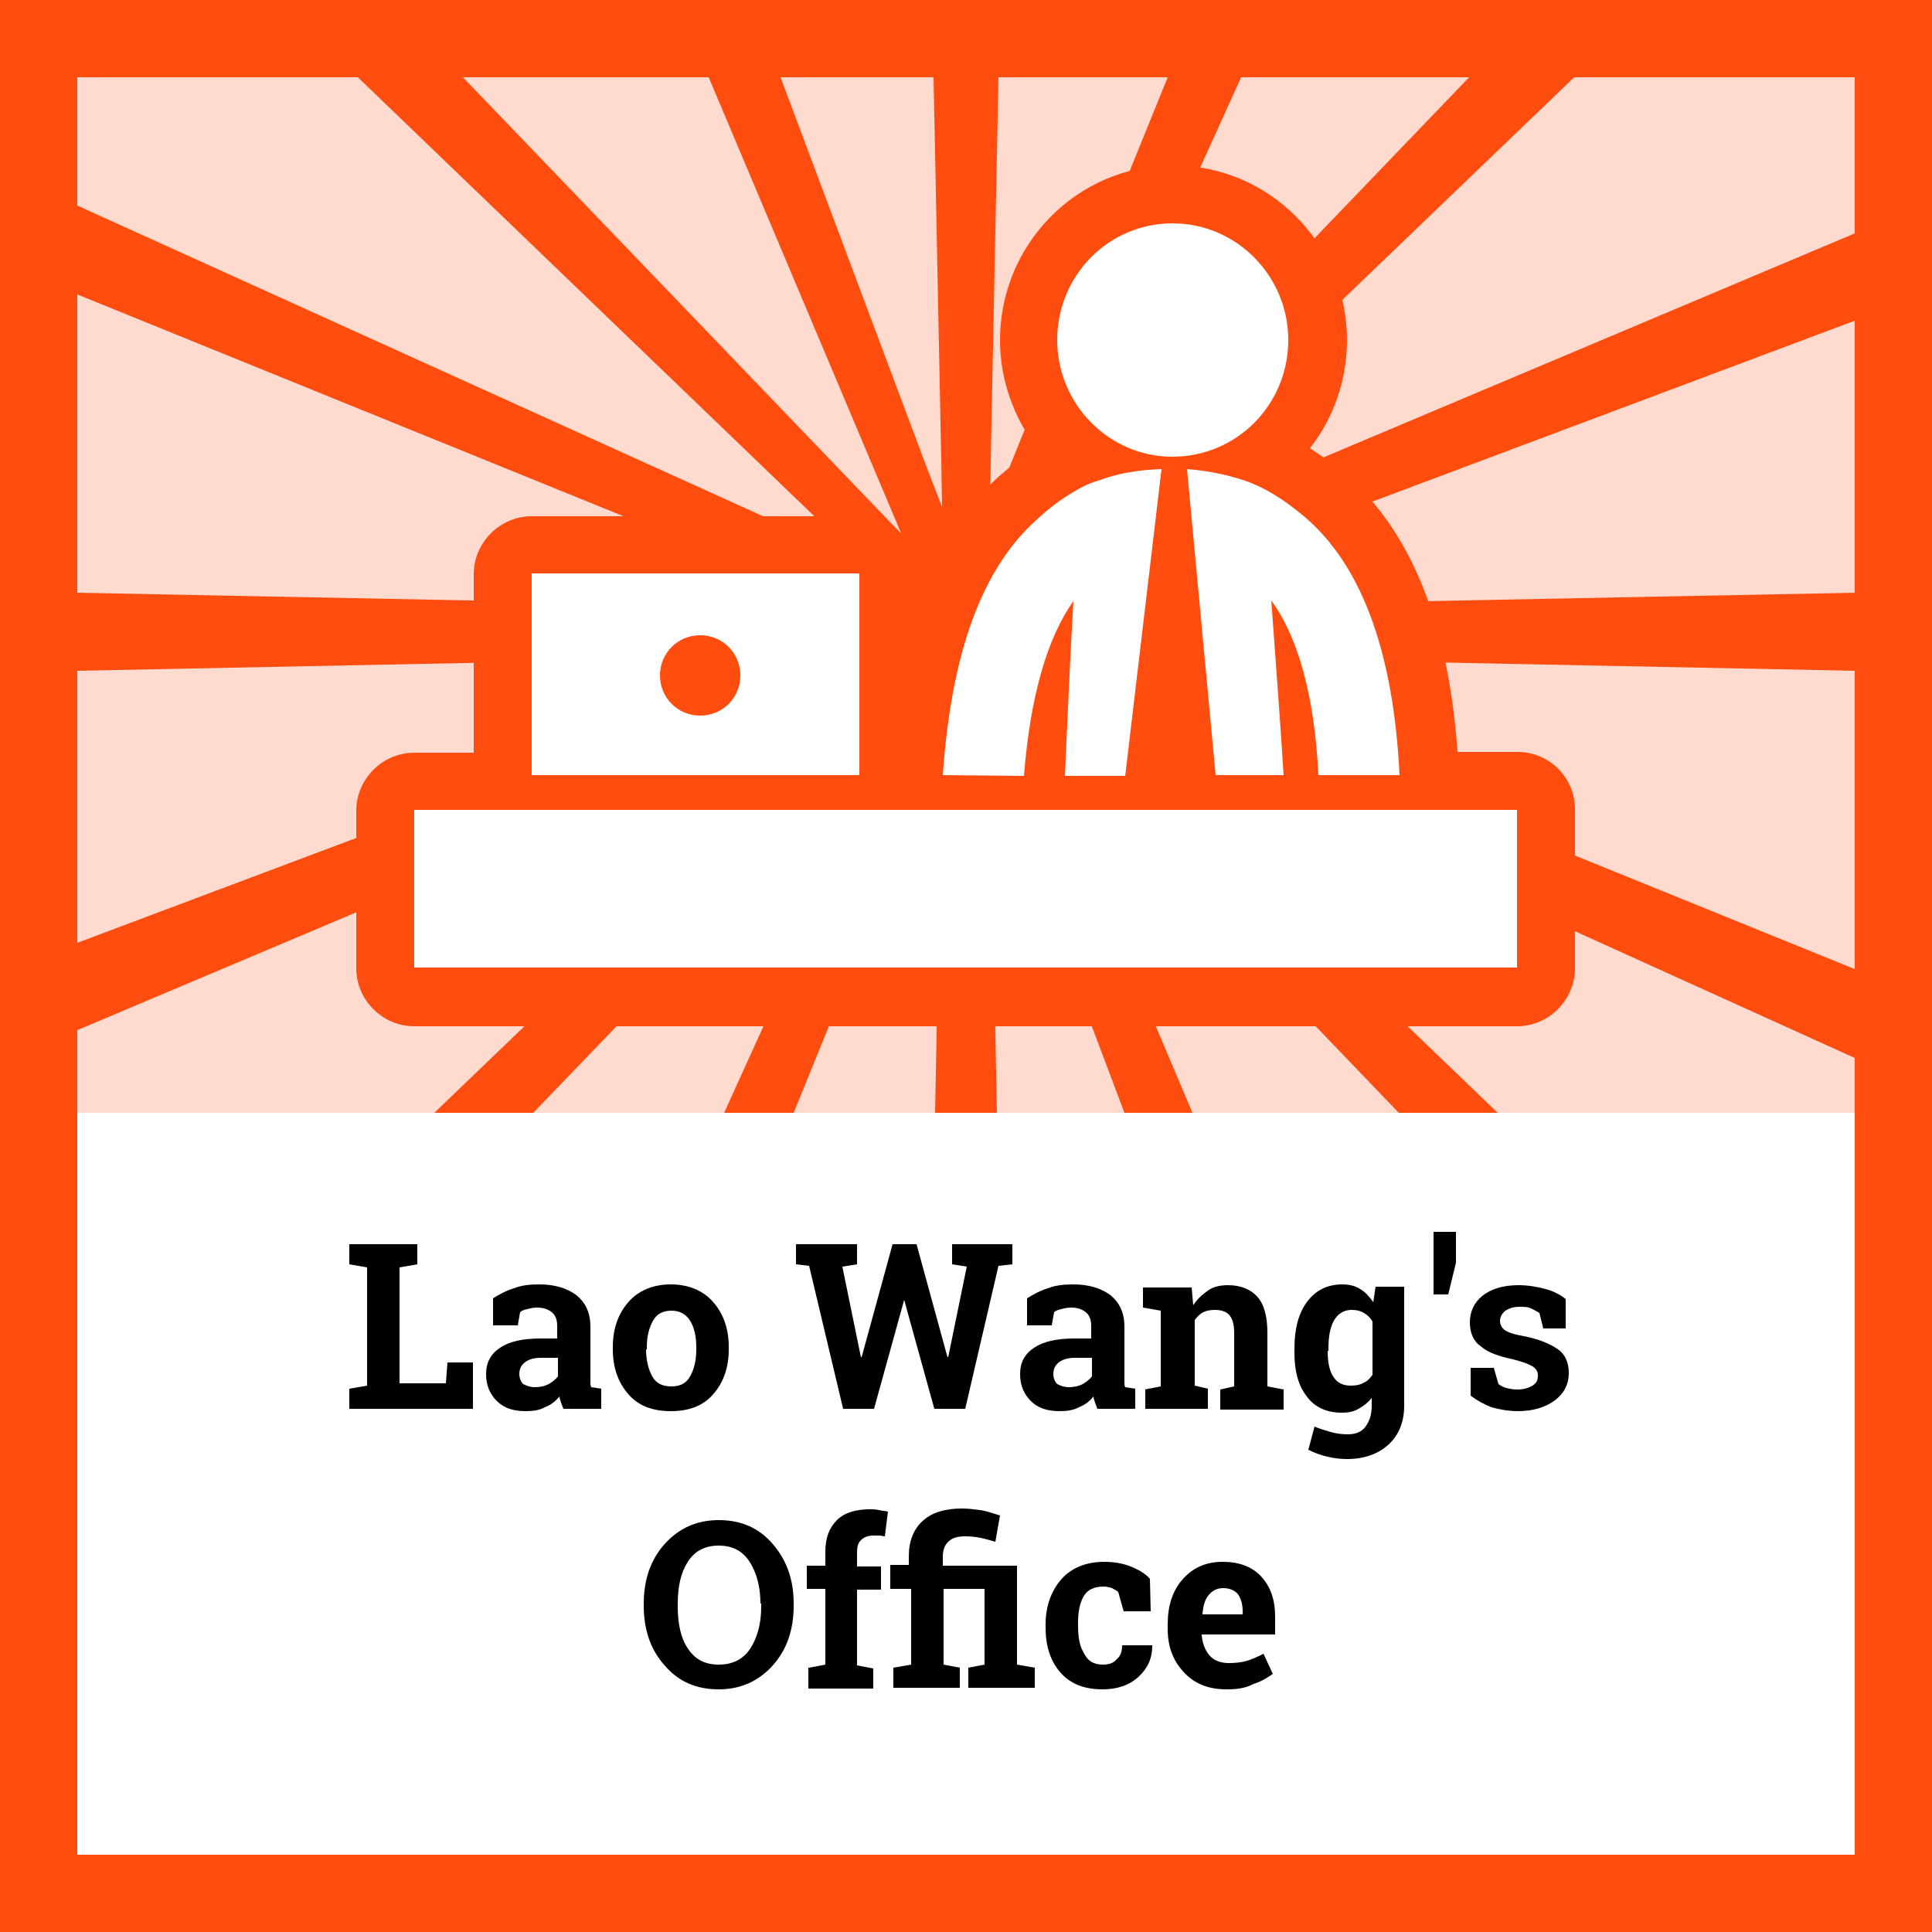<?xml version="1.0" encoding="utf-8"?>
<!-- Generator: Adobe Illustrator 23.0.1, SVG Export Plug-In . SVG Version: 6.00 Build 0)  -->
<svg version="1.1" id="Layer_1" xmlns="http://www.w3.org/2000/svg" xmlns:xlink="http://www.w3.org/1999/xlink" x="0px" y="0px"
	 viewBox="0 0 250 250" style="enable-background:new 0 0 250 250;" xml:space="preserve">
<style type="text/css">
	.st0{fill:#FFFFFF;}
	.st1{opacity:0.2;fill:#E1001E;}
	.st2{fill:#E1001E;}
	.st3{fill:none;}
	.st4{opacity:0.2;fill:#FF4D0F;}
	.st5{fill:#FF4D0F;}
	.st6{opacity:0.2;fill:#F7B500;}
	.st7{fill:#F7B500;}
	.st8{opacity:0.2;fill:#35C567;}
	.st9{fill:#35C567;}
	.st10{opacity:0.2;fill:#89006B;}
	.st11{fill:#89006B;}
	.st12{opacity:0.2;fill:#2487C1;}
	.st13{fill:#2487C1;}
	.st14{opacity:0.2;fill:#4D4D4D;}
	.st15{fill:#4D4D4D;}
	.st16{fill-rule:evenodd;clip-rule:evenodd;fill:#35C567;}
	.st17{fill-rule:evenodd;clip-rule:evenodd;fill:#FFFFFF;}
	.st18{fill:#0F1010;}
</style>
<g>
	<path class="st0" d="M0,0v250h250V0H0z"/>
	<path class="st4" d="M250,0H0v250h250V0L250,0z"/>
	<rect x="10" y="144" class="st0" width="230" height="96"/>
	<path class="st5" d="M0,0v250h250V0H0z M240,240H10V10h230V240z"/>
	<polygon class="st5" points="240,30.2 143.7,70.8 137.7,73.4 141.2,70 203.7,10 214.1,0 207.4,0 206.1,0 199.7,0 190.1,10 
		134.6,67.8 134.2,68.2 134.5,67.6 160.6,10 165.1,0 161.2,0 159,0 155.2,0 151.1,10 130.4,61 128.1,66.8 128.2,59.7 129.2,10 
		129.4,0 126.1,0 123.9,0 120.6,0 120.8,10 121.8,59.7 121.9,65.6 120,60.7 101,10 97.2,0 93.5,0 91.3,0 87.4,0 91.7,10 115.8,67.1 
		116.6,69 115.4,67.8 59.9,10 50.3,0 43.9,0 42.6,0 35.9,0 46.3,10 108.7,70 111.4,72.5 106.9,70.5 10,26.6 0,22 0,28 0,28.1 0,34 
		10,38.1 102.1,75.5 109.1,78.3 110.1,78.7 109.2,78.7 101.6,78.5 10,76.7 0,76.5 0,81.5 0,82 0,87 10,86.8 104.7,84.9 108.9,84.8 
		105.8,86 10,122 0,125.8 0,131.6 0,131.7 0,137.6 10,133.3 107.8,92 112.3,90.1 107.3,94.9 56.2,144 61.3,144 64.2,144 69,144 
		109.6,101.8 114.9,96.3 115.8,95.3 115.2,96.7 112.1,103.5 93.7,144 96.7,144 99.8,144 102.7,144 119.1,103.7 121.9,96.7 
		121.8,102.3 121,144 123.5,144 126.5,144 129,144 128.2,102.4 128.1,97.9 130.2,103.4 145.5,144 148.3,144 151.4,144 154.3,144 
		137.3,103.8 134.4,96.9 134.4,96.9 133.4,94.5 135.1,96.3 135.1,96.3 140.4,101.7 181,144 185.8,144 188.7,144 193.8,144 
		142.6,94.8 138.6,91 142.2,92.6 240,136.9 250,141.5 250,135.5 250,135.4 250,129.5 240,125.4 143.9,86.4 139.9,84.8 145.4,84.9 
		240,86.8 250,87 250,82 250,81.5 250,76.5 240,76.7 148.4,78.5 141.1,78.7 148,76 240,41.5 250,37.7 250,31.9 250,31.8 250,25.9 	
		"/>
	<rect x="10" y="10" class="st3" width="230" height="134"/>
	<g>
		<rect x="103.8" y="75.5" class="st5" width="41.6" height="17.9"/>
	</g>
	<g>
		<path d="M45.2,182.3v-2.6l2.3-0.4V164l-2.3-0.4V161h2.3h4.3H54v2.6l-2.3,0.4v15h6l0.2-2.7h3.3v6H45.2z"/>
		<path d="M72.9,182.3c-0.1-0.3-0.2-0.5-0.3-0.8c-0.1-0.3-0.2-0.6-0.2-0.8c-0.5,0.6-1.1,1.1-1.9,1.4c-0.7,0.4-1.6,0.5-2.5,0.5
			c-1.6,0-2.8-0.4-3.7-1.3s-1.4-2-1.4-3.5c0-1.5,0.6-2.6,1.8-3.4s2.9-1.2,5.2-1.2h2.2v-1.6c0-0.8-0.2-1.4-0.7-1.8s-1.1-0.6-1.9-0.6
			c-0.5,0-0.9,0.1-1.3,0.2s-0.7,0.2-0.9,0.4l-0.3,1.7h-3.2l0-3.5c0.8-0.5,1.7-1,2.7-1.3c1-0.4,2.1-0.5,3.3-0.5c2,0,3.6,0.5,4.8,1.4
			c1.2,1,1.8,2.3,1.8,4.1v6.5c0,0.2,0,0.5,0,0.7c0,0.2,0,0.4,0.1,0.6l1.3,0.2v2.6H72.9z M69.2,179.5c0.6,0,1.2-0.1,1.8-0.4
			c0.5-0.3,0.9-0.6,1.2-1v-2.4H70c-0.9,0-1.6,0.2-2.1,0.6c-0.5,0.4-0.7,0.9-0.7,1.5c0,0.5,0.2,1,0.5,1.3
			C68.1,179.3,68.6,179.5,69.2,179.5z"/>
		<path d="M79.3,174.3c0-2.4,0.7-4.3,2-5.8c1.3-1.5,3.2-2.3,5.5-2.3c2.3,0,4.2,0.8,5.5,2.3c1.3,1.5,2,3.4,2,5.8v0.3
			c0,2.4-0.7,4.3-2,5.8c-1.3,1.5-3.1,2.2-5.5,2.2c-2.4,0-4.2-0.7-5.5-2.2c-1.3-1.5-2-3.4-2-5.8V174.3z M83.6,174.6
			c0,1.4,0.3,2.6,0.8,3.5c0.5,0.9,1.3,1.3,2.5,1.3c1.1,0,1.9-0.4,2.4-1.3c0.5-0.9,0.8-2,0.8-3.5v-0.3c0-1.4-0.3-2.6-0.8-3.4
			s-1.3-1.3-2.4-1.3s-1.9,0.4-2.4,1.3s-0.8,2-0.8,3.4V174.6z"/>
		<path d="M131,163.6l-1.8,0.2l-4.3,18.5h-4l-3.9-14.1H117l-3.9,14.1h-4l-4.4-18.5l-1.7-0.2V161h7.9v2.6l-1.9,0.3l2.4,11.7l0.1,0
			l4-14.6h3.1l4,14.6l0.1,0l2.4-11.7l-1.9-0.3V161h7.8V163.6z"/>
		<path d="M142,182.3c-0.1-0.3-0.2-0.5-0.3-0.8c-0.1-0.3-0.2-0.6-0.2-0.8c-0.5,0.6-1.1,1.1-1.9,1.4c-0.7,0.4-1.6,0.5-2.5,0.5
			c-1.6,0-2.8-0.4-3.7-1.3s-1.4-2-1.4-3.5c0-1.5,0.6-2.6,1.8-3.4s2.9-1.2,5.2-1.2h2.2v-1.6c0-0.8-0.2-1.4-0.7-1.8s-1.1-0.6-1.9-0.6
			c-0.5,0-0.9,0.1-1.3,0.2s-0.7,0.2-0.9,0.4l-0.3,1.7h-3.2l0-3.5c0.8-0.5,1.7-1,2.7-1.3c1-0.4,2.1-0.5,3.3-0.5c2,0,3.6,0.5,4.8,1.4
			c1.2,1,1.8,2.3,1.8,4.1v6.5c0,0.2,0,0.5,0,0.7c0,0.2,0,0.4,0.1,0.6l1.3,0.2v2.6H142z M138.3,179.5c0.6,0,1.2-0.1,1.8-0.4
			c0.5-0.3,0.9-0.6,1.2-1v-2.4h-2.2c-0.9,0-1.6,0.2-2.1,0.6c-0.5,0.4-0.7,0.9-0.7,1.5c0,0.5,0.2,1,0.5,1.3
			C137.2,179.3,137.7,179.5,138.3,179.5z"/>
		<path d="M148.1,179.8l2.1-0.4v-9.8l-2.3-0.4v-2.6h6.3l0.2,2.3c0.5-0.8,1.2-1.4,1.9-1.9s1.6-0.7,2.6-0.7c1.6,0,2.9,0.5,3.8,1.5
			s1.3,2.6,1.3,4.7v6.9l2.1,0.4v2.6h-8.2v-2.6l1.8-0.4v-6.9c0-1.1-0.2-1.8-0.6-2.3s-1.1-0.7-1.9-0.7c-0.6,0-1.1,0.1-1.5,0.3
			s-0.8,0.6-1.1,1v8.5l1.7,0.4v2.6h-8.1V179.8z"/>
		<path d="M167.5,174.5c0-2.5,0.5-4.5,1.6-6c1.1-1.5,2.6-2.3,4.6-2.3c0.9,0,1.7,0.2,2.3,0.6c0.7,0.4,1.2,1,1.7,1.7l0.3-2h3.7v15.4
			c0,2.1-0.7,3.8-2,5c-1.3,1.2-3.1,1.9-5.4,1.9c-0.8,0-1.7-0.1-2.5-0.3c-0.9-0.2-1.7-0.5-2.5-0.9l0.8-3c0.7,0.3,1.4,0.5,2.1,0.7
			s1.4,0.3,2.2,0.3c1,0,1.8-0.3,2.3-1s0.8-1.5,0.8-2.7v-1c-0.5,0.6-1,1-1.7,1.4s-1.4,0.5-2.2,0.5c-1.9,0-3.5-0.7-4.5-2.1
			c-1.1-1.4-1.6-3.3-1.6-5.6V174.5z M171.8,174.8c0,1.4,0.2,2.5,0.7,3.3s1.2,1.2,2.3,1.2c0.7,0,1.2-0.1,1.7-0.4
			c0.5-0.2,0.8-0.6,1.1-1V171c-0.3-0.5-0.6-0.8-1.1-1.1c-0.5-0.3-1-0.4-1.6-0.4c-1,0-1.8,0.5-2.3,1.4c-0.5,0.9-0.7,2.1-0.7,3.6
			V174.8z"/>
		<path d="M188.4,163.4l-1,4.1h-1.9v-8.1h2.9V163.4z"/>
		<path d="M202.6,171.9h-2.9l-0.5-2c-0.3-0.2-0.7-0.4-1.1-0.6s-0.9-0.2-1.5-0.2c-0.8,0-1.3,0.2-1.8,0.5c-0.4,0.3-0.7,0.8-0.7,1.3
			c0,0.5,0.2,0.9,0.6,1.2c0.4,0.3,1.3,0.6,2.5,0.8c2,0.4,3.4,1,4.4,1.7s1.4,1.8,1.4,3.1c0,1.4-0.6,2.6-1.8,3.5
			c-1.2,0.9-2.8,1.4-4.8,1.4c-1.2,0-2.3-0.2-3.4-0.5c-1-0.4-1.9-0.9-2.7-1.5l0-3.6h3l0.6,2.1c0.3,0.2,0.6,0.4,1,0.5
			c0.4,0.1,0.9,0.2,1.4,0.2c0.9,0,1.5-0.2,2-0.5c0.5-0.3,0.7-0.7,0.7-1.3c0-0.5-0.2-0.9-0.7-1.2s-1.3-0.6-2.5-0.9
			c-1.9-0.4-3.3-0.9-4.2-1.7c-1-0.7-1.4-1.8-1.4-3.1c0-1.3,0.5-2.5,1.6-3.4s2.7-1.4,4.7-1.4c1.2,0,2.4,0.2,3.5,0.5
			c1.1,0.3,2,0.8,2.6,1.3L202.6,171.9z"/>
		<path d="M102.7,207.8c0,3.1-0.9,5.7-2.7,7.7s-4.1,3.1-7,3.1c-2.9,0-5.2-1-7-3.1c-1.8-2-2.7-4.6-2.7-7.7v-0.3
			c0-3.1,0.9-5.7,2.7-7.7s4.1-3.1,7-3.1c2.9,0,5.2,1,7,3.1s2.7,4.6,2.7,7.7V207.8z M98.4,207.5c0-2.2-0.5-4-1.4-5.4S94.8,200,93,200
			s-3.1,0.7-4,2.1s-1.3,3.2-1.3,5.4v0.4c0,2.2,0.4,4.1,1.3,5.4c0.9,1.4,2.2,2.1,4,2.1c1.8,0,3.2-0.7,4.1-2.1
			c0.9-1.4,1.4-3.2,1.4-5.4V207.5z"/>
		<path d="M104.7,215.8l2.1-0.4v-9.8h-2.4v-3h2.4v-1.8c0-1.8,0.5-3.1,1.5-4.1c1-1,2.5-1.4,4.3-1.4c0.4,0,0.7,0,1.1,0.1
			s0.8,0.1,1.2,0.2l-0.4,3.2c-0.2,0-0.5-0.1-0.7-0.1c-0.2,0-0.5,0-0.8,0c-0.7,0-1.2,0.2-1.6,0.6c-0.4,0.4-0.5,0.9-0.5,1.6v1.8h3.1v3
			h-3.1v9.8l2.1,0.4v2.6h-8.4V215.8z"/>
		<path d="M115.2,205.5v-3h2.4v-1.1c0-2,0.6-3.5,1.8-4.6c1.2-1.1,2.9-1.6,5.1-1.6c0.8,0,1.5,0.1,2.3,0.2s1.6,0.4,2.6,0.7l-0.6,3.4
			c-0.7-0.2-1.4-0.4-1.9-0.5s-1.2-0.2-2-0.2c-1,0-1.7,0.2-2.2,0.7s-0.7,1.1-0.7,2v1.1h9.6v12.8l2.3,0.4v2.6h-8.6v-2.6l2.1-0.4v-9.8
			h-5.3v9.8l2.1,0.4v2.6h-8.6v-2.6l2.3-0.4v-9.8H115.2z"/>
		<path d="M142.7,215.4c0.8,0,1.4-0.2,1.8-0.7c0.5-0.4,0.7-1,0.7-1.8h3.9l0,0.1c0,1.6-0.6,2.9-1.8,4s-2.8,1.6-4.6,1.6
			c-2.4,0-4.2-0.7-5.5-2.2s-1.9-3.4-1.9-5.8v-0.4c0-2.3,0.7-4.3,2-5.8s3.2-2.3,5.6-2.3c1.3,0,2.4,0.2,3.4,0.6s1.9,0.9,2.5,1.6
			l0.1,4.2h-3.5l-0.7-2.5c-0.2-0.2-0.5-0.3-0.8-0.5c-0.3-0.1-0.7-0.2-1.1-0.2c-1.2,0-2.1,0.4-2.6,1.3s-0.7,2-0.7,3.4v0.4
			c0,1.4,0.2,2.6,0.7,3.4C140.7,214.9,141.5,215.4,142.7,215.4z"/>
		<path d="M158.7,218.6c-2.3,0-4.1-0.7-5.5-2.2s-2.1-3.3-2.1-5.6v-0.6c0-2.4,0.6-4.3,1.9-5.8s3-2.3,5.2-2.3c2.1,0,3.8,0.6,5,1.9
			s1.8,3,1.8,5.2v2.3h-9.5l0,0.1c0.1,1,0.4,1.9,1,2.6s1.5,1,2.5,1c0.9,0,1.7-0.1,2.4-0.3c0.6-0.2,1.3-0.5,2.1-0.9l1.2,2.6
			c-0.7,0.5-1.5,1-2.5,1.3C161.1,218.5,159.9,218.6,158.7,218.6z M158.3,205.5c-0.8,0-1.4,0.3-1.9,0.9s-0.7,1.4-0.8,2.4l0,0.1h5.2
			v-0.4c0-0.9-0.2-1.6-0.6-2.2C159.8,205.8,159.1,205.5,158.3,205.5z"/>
	</g>
	<g>
		<path class="st5" d="M196.4,97.3h-7.8c-1.2-17.3-6.5-29.7-15.7-36.9c-1.2-0.9-2.3-1.7-3.4-2.4c3-3.8,4.8-8.7,4.8-14
			c0-12.5-10.1-22.6-22.5-22.6c-12.4,0-22.4,10.2-22.4,22.6c0,5.2,1.8,10,4.7,13.9c-1.6,1.1-3.2,2.3-4.9,3.8
			c-4.5,4.1-8,9.5-10.5,16.3v-3.7c0-4.1-3.4-7.5-7.5-7.5H68.8c-4.1,0-7.5,3.4-7.5,7.5v23.1h-7.7c-4.1,0-7.5,3.4-7.5,7.5v20.4
			c0,4.1,3.4,7.5,7.5,7.5h142.7c4.1,0,7.5-3.4,7.5-7.5v-20.4C203.9,100.7,200.5,97.3,196.4,97.3z"/>
		<rect x="68.8" y="74.2" class="st0" width="42.4" height="26.1"/>
		<path class="st5" d="M90.6,92.6c-2.9,0-5.2-2.3-5.2-5.2c0-2.9,2.3-5.2,5.2-5.2c2.9,0,5.2,2.3,5.2,5.2
			C95.8,90.3,93.5,92.6,90.6,92.6L90.6,92.6z"/>
		<rect x="53.6" y="104.8" class="st0" width="142.7" height="20.4"/>
		<path class="st0" d="M136.8,44c0-8.4,6.7-15.1,14.9-15.1c8.3,0,15,6.8,15,15.1c0,8.4-6.7,15.1-15,15.1
			C143.5,59.1,136.8,52.3,136.8,44L136.8,44z"/>
		<path class="st0" d="M122,100.3c1.1-15.9,5.1-26.8,12.2-33.1c1.5-1.4,3.1-2.6,4.8-3.6c1-0.6,2-1.1,3.1-1.4c2.6-1,5.4-1.4,8.2-1.5
			l-4.7,39.7h-7.8c0.4-9.1,0.8-17.7,1.1-22.6c-3.4,4.7-5.6,12.4-6.4,22.6L122,100.3L122,100.3z"/>
		<path class="st0" d="M157.3,100.3l-3.7-39.6c2.6,0.2,5.1,0.7,7.5,1.5c2.6,0.9,4.9,2.4,7,4.1c7.9,6.2,12.2,17.7,13,34h-10.5
			c-0.5-10.2-2.6-17.8-6.1-22.6c0.4,5.5,1.1,14.7,1.6,22.6H157.3z"/>
	</g>
</g>
</svg>
